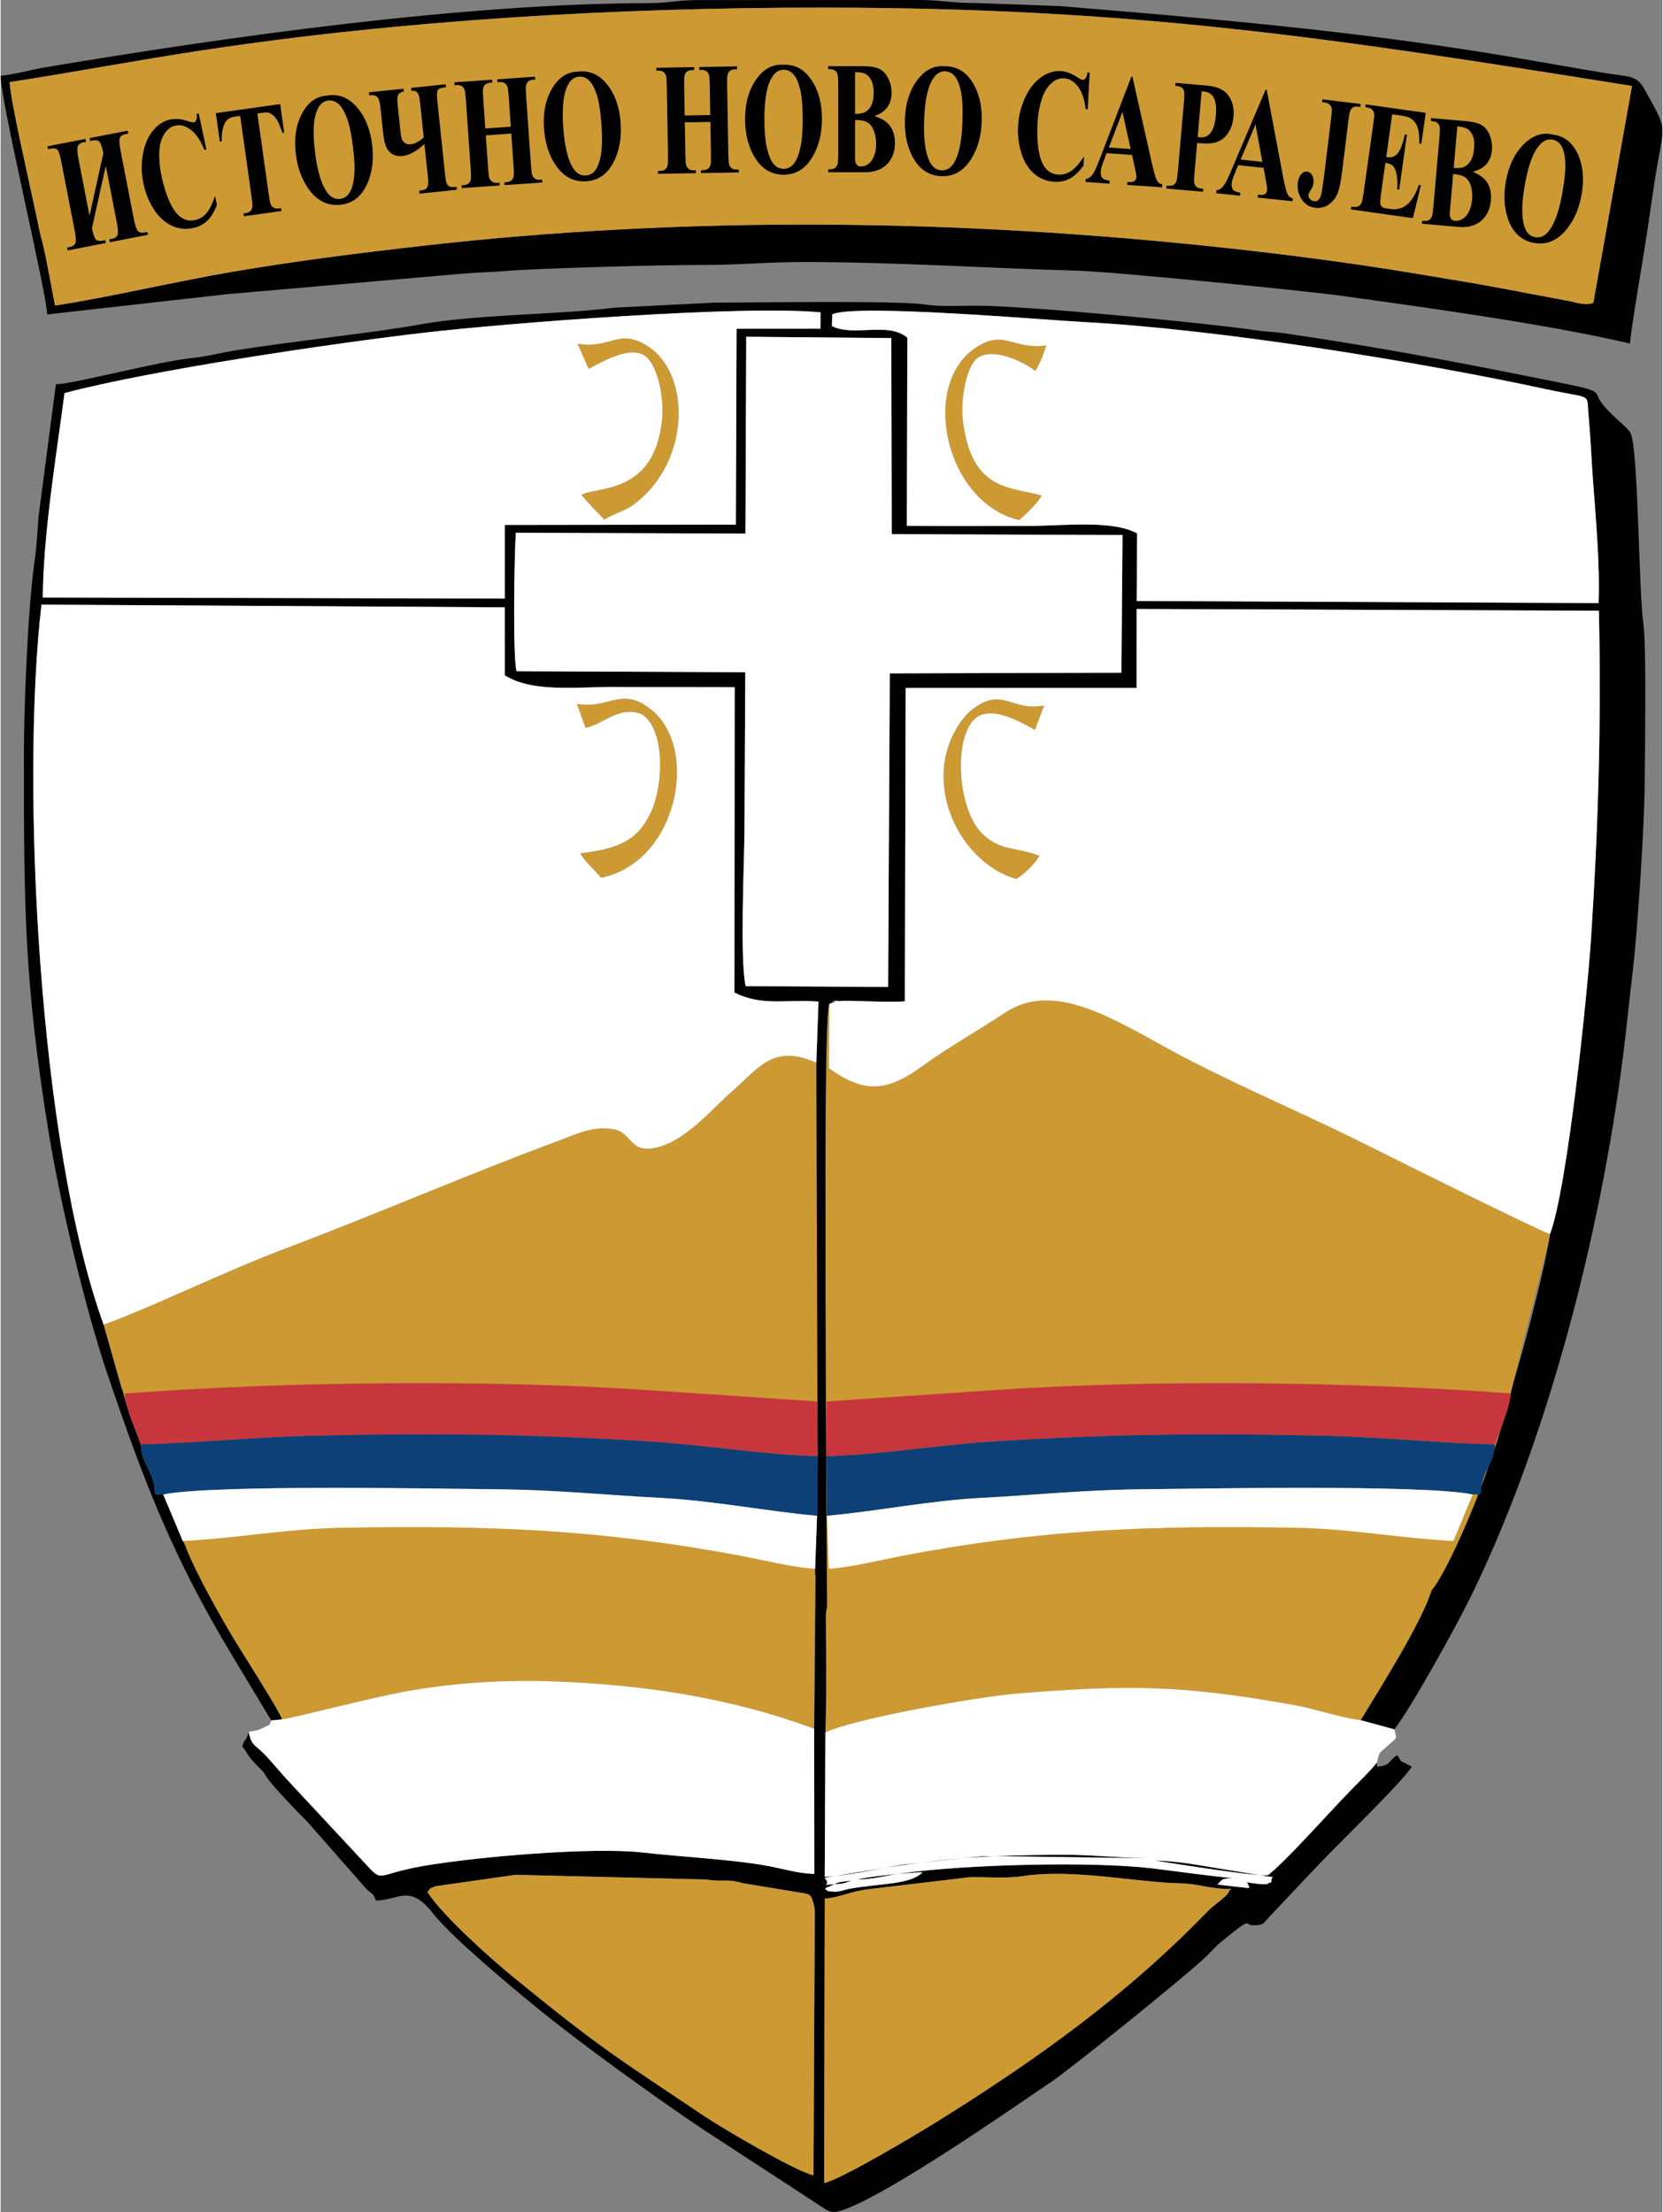 <?xml version="1.0" encoding="UTF-8"?>
<!DOCTYPE svg PUBLIC "-//W3C//DTD SVG 1.1//EN" "http://www.w3.org/Graphics/SVG/1.1/DTD/svg11.dtd">
<!-- Creator: CorelDRAW X5 -->
<svg xmlns="http://www.w3.org/2000/svg" xml:space="preserve" width="451px" height="600px" style="shape-rendering:geometricPrecision; text-rendering:geometricPrecision; image-rendering:optimizeQuality; fill-rule:evenodd; clip-rule:evenodd"
viewBox="0 0 450.287 599.503"
 xmlns:xlink="http://www.w3.org/1999/xlink">
 <rect x="0" y="0" width="450.287" height="599.503" fill="#808080" stroke="none"/>
 <defs>
  <style type="text/css">
   <![CDATA[
    .fil0 {fill:black}
    .fil4 {fill:#0C4076}
    .fil3 {fill:#C6363C}
    .fil1 {fill:#CC9933}
    .fil2 {fill:white}
    .fil5 {fill:black;fill-rule:nonzero}
   ]]>
  </style>
 </defs>
 <g id="Layer_x0020_1">
  <path class="fil0" d="M2.446 22.256c17.442,-2.681 34.341,-5.905 52.315,-8.634 54.35,-8.25 112.841,-11.595 168.374,-11.558 84.676,0.056 137.791,8.252 218.917,21.241l-10.463 58.757c-2.033,0.809 -4.061,0.072 -6.107,-0.371l-18.059 -3.411c-8.186,-1.559 -16.516,-2.887 -24.775,-4.256 -16.756,-2.777 -33.925,-5.01 -50.772,-6.837 -72.459,-7.86 -145.417,-8.773 -217.824,-0.534 -17.423,1.983 -33.916,4.068 -50.778,6.93 -16.115,2.735 -32.872,6.807 -48.533,9.235 -5.898,-30.997 -1.955,-8.757 -5.12,-24.662 -1.672,-7.998 -6.977,-30.875 -7.174,-35.901zm-2.446 -1.72c0,6.932 12.484,58.756 12.615,64.681l48.907 -5.499 63.097 -5.502c4.458,-0.363 8.884,-0.481 12.614,-0.789 8.907,-0.734 41.997,-1.644 53.575,-1.618 9.131,0.021 16.897,-0.79 26.807,-0.79 24.715,0 50.215,1.684 74.14,2.342 10.177,0.28 62.824,5.601 70.596,6.677 23.756,3.288 56.469,7.774 79.187,13.069 0.069,-3.117 3.817,-24.718 4.502,-29.415 0.786,-5.397 1.3,-8.981 2.138,-14.425 2.573,-16.723 3.953,-13.077 -2.904,-25.369 -2.005,-3.594 -4.185,-3.038 -11.515,-4.255 -8.625,-1.432 -17.966,-3.14 -26.913,-4.627 -40.211,-6.684 -79.317,-10.022 -119.887,-13.368l-22.825 -0.829c-6.195,0.018 -9.623,-0.81 -14.953,-0.817l-59.956 0.021c-5.775,-0.029 -8.218,0.814 -13.371,0.822 -50.176,0.069 -113.573,8.973 -163.925,17.429 -3.591,0.604 -8.291,1.961 -11.93,2.264z"/>
  <path class="fil0" d="M115.646 512.807c1.429,-1.624 0.133,-0.652 2.283,-1.596l21.572 -3.083 51.776 1.277c4.826,0.783 4.971,-0.376 10.085,1.038l16.76 2.759c1.468,0.41 1.607,0.731 2.123,2.66 0.309,1.153 0.28,1.189 0.368,2.377l-0.353 71.333c-4.855,-1.063 -24.901,-12.9 -29.507,-15.993 -23.576,-15.835 -28.057,-18.279 -52.034,-37.906 -5.844,-4.784 -18.636,-16.153 -23.073,-22.865zm107.494 78.874l0.177 -77.09c4.316,-0.346 7.134,-2.102 12.294,-2.613l26.894 -3.196c4.769,-0.132 9.984,0.411 14.461,-0.294 13.256,-2.091 31.076,1.71 42.381,1.933 5.718,0.112 7.867,1.602 14.168,1.541 -0.207,0.217 -0.521,0.188 -0.659,0.614 -0.472,1.45 -3.739,3.331 -5.858,5.518 -22.008,22.713 -45.871,39.85 -73.228,56.91 -5.268,3.286 -25.814,15.582 -30.632,16.677zm177.889 -191.505c-0.142,3.05 -2.984,9.849 -4.254,12.935 -0.623,1.515 -0.521,1.345 -1.096,2.298l-1.374 1.8 -5.593 11.249c-6.459,0.03 -14.084,-1.074 -20.451,-1.694 -34.182,-3.331 -70.132,-1.762 -104.137,1.004 -11.614,0.945 -27.708,4.57 -38.742,4.584l-0.256 -13.378 -0.129 -16.605c0.313,-2.631 0.273,-5.247 0.248,-7.955 -0.058,-6.241 0.613,-4.968 0.73,-6.034 0.34,-3.102 38.557,-3.023 43.882,-3.483 37.691,-3.255 98.437,-0.33 135.755,1.391 -0.104,4.215 -2.772,10.736 -4.582,13.889zm-179.614 -5.493l-0.185 16.142 -0.521 14.334c-4.984,-0.132 -14.864,-2.498 -19.889,-3.444 -38.726,-7.297 -68.217,-8.309 -107.756,-7.672 -15.304,0.246 -29.183,2.899 -43.711,3.611l-5.288 -12.592c-1.826,-0.248 -1.131,0.572 -2.274,-0.383 -0.102,-6.054 -3.589,-7.422 -3.853,-13.217 -1.241,-3.836 -4.055,-9.652 -4.329,-13.784 42.647,-3.195 98.471,-3.892 142.218,-0.886l45.485 3.055 0.103 14.837zm-0.388 -106.67l-0.154 90.664c-14.937,-0.96 -30.336,-1.885 -45.641,-3.158 -15.561,-1.294 -32.041,-0.423 -47.501,-1.257 -31.949,-1.722 -63.815,2.036 -94.91,2.201l-4.905 -17.436c-17.593,-48.396 -22.489,-146.838 -16.846,-195.153l125.536 0.733 0.014 18.422c7.581,4.783 19.784,3.096 29.745,3.156 10.778,0.064 21.572,-0.016 32.539,0.074l-0.063 82.749c7.482,3.771 13.784,1.776 22.782,2.445l-0.595 16.56zm198.798 46.481c-0.914,8.04 -10.499,45.343 -13.767,50.671 -49.332,-1.97 -89.082,-3.731 -138.787,-1.332 -14.096,0.679 -29.413,2.727 -43.357,2.797 -0.065,-13.66 -1.203,-110.339 0.653,-114.552 0.184,-0.106 0.443,-0.198 0.588,-0.242 4.996,-1.489 -3.067,0.164 1.944,-0.507 2.518,-0.337 13.098,0.476 17.924,0.049l0.223 -84.919 62.574 0.002 0.005 -21.417 125.26 0.482c0.697,30.148 -0.185,59.076 -2.108,88.532 -1.02,15.599 -6.456,68.178 -11.15,80.437zm-217.789 -243.223l39.315 0.358 0.114 53.138 62.538 0.248 -0.3 37.306 -62.763 0.181 -0.451 84.997 -38.614 -0.232c-1.606,-7.39 -0.368,-33.184 -0.313,-42.432 0.085,-14.209 0.139,-28.416 0.22,-42.642l-61.98 -0.272c-1.061,-3.797 -0.605,-32.034 -0.192,-37.528l62.213 0.227 0.213 -53.348zm43.666 0.257c-5.281,-4.445 -14.475,-0.145 -20.45,-3.156l0.09 -3.155c5.891,-2.974 57.756,1.532 67.944,2.058 36.049,1.863 90.38,10.611 125.544,18.217 12.686,2.745 10.871,0.849 11.438,6.867 0.521,5.538 0.785,11.902 1.162,17.051 0.744,10.175 1.997,23.929 1.562,34.043l-125.152 -0.578 0.12 -18.297c-6.74,-3.761 -20.227,-2.013 -29.635,-2.037 -10.921,-0.027 -21.847,0.071 -32.764,-0.037l0.14 -50.975zm-228.388 15.013c23.248,-6.212 72.775,-13.489 97.165,-16.337 22.883,-2.672 86.643,-7.581 107.689,-5.541l-0.03 4.424 -22.715 0.014 -0.196 53.089 -62.607 0.085 -0.004 19.961 -125.195 -0.296c0.16,-17.529 3.642,-38.191 5.892,-55.398zm56.013 359.746l2.948 -0.285c-0.716,-2.336 -11.109,-18.51 -13.46,-22.471 -3.825,-6.446 -9.508,-16.503 -12.499,-23.862 0.174,-0.126 0.428,-0.254 0.565,-0.317 2.939,-1.356 10.599,-1.94 20.148,-2.717 18.948,-1.542 51.118,-3.342 68.194,-1.41 19.437,2.201 64.605,5.889 81.638,11.613l-0.414 41.707 0.045 39.359c-4.642,-0.2 -8.378,-1.382 -12.091,-2.088 -9.835,-1.872 -24.299,-2.57 -34.112,-3.709 -13.87,-1.61 -45.25,1.133 -59.568,3.586 -14.603,2.503 -10.259,5.376 -17.667,-2.491l-18.244 -19.597c-2.282,-2.428 -3.619,-4.051 -5.98,-6.717 -4.051,-4.574 -4.714,-3.222 -5.623,-7.526 -0.249,1.285 -0.288,1.003 -0.697,1.888 -0.77,1.668 0.048,-1.029 -1.068,2.056 1.871,2.154 0.654,1.809 4.572,5.734 1.078,1.08 1.112,0.982 1.907,2.341 1.377,2.351 8.999,10.179 11.069,12.232l16.27 18.514c1.452,1.337 1.727,0.98 2.452,2.985 6.3,-0.14 9.14,-4.597 15.447,3.478 5.022,6.431 21.29,19.952 28.1,25.526 11.84,9.691 31.797,24.069 44.593,32.691l32.462 21.185c1.827,1.207 2.673,2.09 5.763,1.05 12.372,-4.158 45.554,-27.302 56.717,-34.865 5.435,-3.681 37.304,-29.349 42.236,-34.26 1.492,-1.485 2.399,-2.588 4.007,-3.879 9.414,-7.56 4.801,-3.662 9.564,-4.273 1.949,-0.251 1.461,-0.505 4.159,-3.292l11.119 -11.756c5.504,-6.018 23.112,-22.789 26.526,-27.89 -4.582,-2.425 -2.471,-1.112 -3.37,-2.203l-0.573 -0.952c-2.8,1.876 -1.72,2.84 -5.519,3.155l0 -1.099c-2.226,2.677 -4.491,4.819 -7.037,7.435 -6.264,6.44 -14.197,15.491 -20.446,21.321l-1.941 1.666c-1.118,0.924 -30.794,-3.903 -30.801,-3.906 6.109,0.157 12.078,1.278 17.256,2.152l12.005 1.947c4.61,0.98 2.141,-0.763 2.35,1.823 -0.23,0.101 -0.584,-0.062 -0.723,0.21 -0.415,0.81 -5.257,-0.189 -6.145,-0.233 0.02,-0.071 0.191,-0.17 0.201,-0.09l0.592 1.134c0.011,0.082 0.053,0.377 -0.005,0.551l-8.517 -0.967c1.434,-1.471 0.882,-1.789 5.643,-1.72 -0.799,0.324 -20.416,-2.332 -23.383,-2.681 -16.518,-1.941 -50.391,-1.049 -67.549,1.314 -4.617,0.635 -7.405,1.552 -12.123,1.743 1.706,-0.768 14.542,-1.986 17.491,-1.99 -3.218,3.447 -11.668,2.956 -20.006,4.522 -1.227,0.23 -2.73,0.943 -4.478,0.698 -1.897,-0.268 -0.585,0.179 -1.953,-0.699 0.206,-0.168 0.536,-0.621 0.674,-0.424l2.644 -1.227c0.746,-0.227 2.165,-0.46 3.807,-0.553 -0.371,0.187 -2.268,0.787 -2.999,0.818 -7.425,0.313 -1.71,1.062 -4.246,-1.622 26.858,-4.604 37.129,-6.155 64.532,-6.252 8.035,-0.029 14.03,0.793 22.409,0.869 -0.621,0.175 -38.522,-0.594 -44.516,-0.454l-21.177 2.231c-6.264,1.027 -15.315,3.142 -21.194,3.325l0.177 -39.072c0.294,-5.949 0.182,-12.37 0.215,-18.375l-0.064 -13.445c0.07,-1.127 0.129,-1.219 0.305,-2.22 0.033,-0.187 0.164,-0.316 0.192,-0.687 0.027,-0.368 0.118,-0.459 0.212,-0.675 10.06,-3.246 66.531,-7.412 80.001,-7.859 37.34,-1.237 50.908,1.995 83.685,3.543 -1.798,8.207 -15.179,29.155 -19.509,36.336l9.151 2.498c4.607,-5.973 16.914,-28.216 20.784,-36.138 22.568,-46.196 37.246,-107.218 42.418,-157.131 0.38,-3.666 1.005,-8.82 1.452,-12.746 1.228,-10.789 3.096,-38.334 3.171,-50.445 0.056,-9.095 0.486,-37.564 -0.35,-43.09 -1.253,-8.283 -1.384,-47.817 -3.467,-51.746 -1.092,-2.059 -5.902,-5.044 -8.365,-8.985 -1.183,-1.893 0.355,-2.45 -7.738,-4.092 -27.1,-5.497 -50.495,-10.048 -78.181,-14.073 -2.257,-0.328 -4.215,-0.304 -6.47,-0.637 -15.743,-2.324 -64.154,-6.828 -76.789,-6.781 -4.566,0.017 -9.481,0.333 -13.862,-0.33 -7.279,-1.103 -46.498,-0.498 -57.129,-0.483l-27.014 1.371c-14.454,1.905 -37.262,1.728 -52.947,4.613 -11.338,2.085 -35.704,4.669 -49.78,6.991 -4.663,0.77 -7.139,1.572 -12.096,2.098 -8.959,0.951 -31.308,6.928 -36.328,7.04l-4.663 35.564c-0.378,4.56 -0.541,8.393 -1.193,13.004 -1.741,12.298 -2.816,38.745 -2.816,51.609 0,39.994 -0.029,61.556 6.756,102.883 3.092,18.836 9.807,47.398 16.109,65.92 10.014,29.434 17.739,49.339 33.755,75.874l10.399 17.284z"/>
  <path class="fil1" d="M27.916 359.027l6.437 22.457c31.095,-0.165 62.169,-6.598 94.118,-4.876 15.46,0.834 30.212,0.21 45.773,1.504 14.565,4.728 32.167,6.021 47.105,6.981l-0.322 -97.08c-11.817,-5.233 -15.731,1.647 -22.597,7.55 -5.062,4.351 -11.998,12.861 -19.717,15.182 -8.292,2.492 -7.373,-3.605 -12.388,-4.643 -5.536,-1.147 -10.533,1.354 -14.502,2.828 -26.569,9.868 -49.382,19.909 -74.672,29.448 -16.37,6.175 -35.544,15.634 -49.235,20.65z"/>
  <path class="fil1" d="M76.275 466.002c3.629,-0.531 23.48,-5.753 33.639,-7.594 12.155,-2.203 25.408,-3.168 39.106,-2.722 26.088,0.85 49.882,4.793 71.428,12.859l0.262 -43.387c-17.032,-5.724 -61.061,-14.027 -80.992,-12.402 -17.076,-1.933 -49.061,-0.503 -68.009,1.039 -9.549,0.777 -19.859,1.442 -22.799,2.799 -0.137,0.063 1.581,2.949 1.407,3.075 2.991,7.359 8.674,17.416 12.499,23.862 2.351,3.961 12.744,20.135 13.46,22.471z"/>
  <path class="fil1" d="M223.14 591.68c4.818,-1.095 25.364,-13.391 30.632,-16.677 27.357,-17.06 51.219,-34.197 73.228,-56.91 2.119,-2.187 5.385,-4.068 5.858,-5.518 0.138,-0.426 0.452,-0.396 0.659,-0.614 -6.301,0.061 -8.45,-1.429 -14.168,-1.541 -11.306,-0.223 -29.125,-4.023 -42.381,-1.933 -4.478,0.705 -9.693,0.161 -14.461,0.294l-26.894 3.196c-5.161,0.511 -7.978,2.267 -12.294,2.613l-0.177 77.09z"/>
  <path class="fil1" d="M223.487 469.595c6.683,-3.61 41.419,-9.741 51.68,-10.574 30.641,-2.486 45.2,-2.348 75.681,3.173 5.818,1.054 12.108,3.354 17.674,4.02 4.15,-6.882 16.611,-26.406 19.224,-35.245l0.002 0c2.859,-2.567 15.549,-28.134 22.226,-56.499 4.599,-19.541 9.466,-36.589 9.851,-39.975 -3.714,-1.327 -41.747,-20.21 -48.492,-23.615 -15.097,-7.622 -32.989,-15.272 -48.553,-23.228 -18.525,-9.47 -36.106,-22.877 -50.758,-13.089 -7.064,4.718 -14.903,9.043 -22.033,14.231 -9.536,6.939 -15.619,7.86 -25.525,0.722l0.102 -17.438c-1.856,4.213 -0.689,149.817 -0.624,163.477 -0.176,1.001 -0.235,1.093 -0.305,2.22l0.064 13.445c-0.033,6.005 0.079,12.426 -0.215,18.375z"/>
  <path class="fil1" d="M115.646 512.807c4.437,6.712 17.228,18.081 23.073,22.865 23.977,19.628 28.458,22.071 52.034,37.906 4.606,3.093 24.652,14.93 29.507,15.993l0.353 -71.333c-0.088,-1.188 -0.059,-1.224 -0.368,-2.377 -0.516,-1.928 -0.655,-2.249 -2.123,-2.66l-16.76 -2.759c-5.114,-1.414 -5.26,-0.256 -10.085,-1.038l-51.776 -1.277 -21.572 3.083c-2.149,0.944 -0.854,-0.028 -2.283,1.596z"/>
  <path class="fil1" d="M275.962 140.962c1.469,-1.119 5.195,-4.752 6.129,-6.644 -8.304,-2.485 -19.156,-0.95 -21.377,-20.688 -0.589,-5.227 0.951,-14.606 4.136,-16.693 4.424,-2.898 12.861,1.42 15.497,3.623 1.188,-1.822 2.356,-4.743 2.975,-6.949 -9.012,1.284 -11.244,-4.503 -18.984,0.532 -15.408,10.024 -8.381,42.107 11.624,46.819z"/>
  <path class="fil1" d="M173.822 193.624c5.948,3.949 5.938,17.852 2.759,25.584 -3.539,8.611 -9.137,10.819 -19.541,12.055 1.102,2.109 4.012,4.576 5.636,6.649 20.779,-4.138 26.905,-35.203 13.478,-45.711 -8.049,-6.299 -11.237,0.068 -19.996,-1.426l2.309 6.492c5.076,-1.027 9.188,-6.135 15.354,-3.642z"/>
  <path class="fil1" d="M174.684 96.514c3.339,2.442 5.116,11.335 4.548,17.089 -2.028,20.521 -17.445,18.133 -21.867,20.52 1.938,2.373 4.11,4.533 6.232,6.739 1.927,-1.396 5.558,-2.334 7.853,-4.032 15.606,-11.544 15.569,-35.196 4.248,-42.779 -8.162,-5.465 -10.159,0.634 -19.366,-0.875l2.996 6.819c3.257,-1.67 11.163,-6.55 15.355,-3.481z"/>
  <path class="fil1" d="M281.48 231.934c-5.905,-2.35 -10.494,-1.169 -15.391,-5.896 -7.262,-7.012 -7.992,-28.063 -1.105,-31.918 4.432,-2.481 11.523,1.65 15.269,3.704l2.517 -6.619c-8.848,1.701 -11.121,-5.105 -19.165,0.815 -3.993,2.939 -7.533,9.509 -8.027,16.267 -1.056,14.439 9.061,27.092 19.594,29.911 2.005,-1.016 5.318,-4.29 6.307,-6.264z"/>
  <path class="fil2" d="M156.159 190.774c8.759,1.494 11.947,-4.872 19.996,1.426 13.427,10.508 7.301,41.573 -13.478,45.711 -1.624,-2.073 -4.535,-4.539 -5.636,-6.649 10.404,-1.236 16.002,-3.443 19.541,-12.055 3.178,-7.732 3.189,-21.635 -2.759,-25.584 -6.166,-2.493 -10.278,2.615 -15.354,3.642l-2.309 -6.492zm-128.242 168.253c13.691,-5.016 32.865,-14.475 49.235,-20.65 25.29,-9.539 48.103,-19.58 74.672,-29.448 3.968,-1.474 8.966,-3.975 14.502,-2.828 5.014,1.038 4.095,7.135 12.388,4.643 7.72,-2.32 14.655,-10.831 19.717,-15.182 6.866,-5.902 10.78,-12.783 22.597,-7.55l0.595 -16.56c-8.998,-0.669 -15.3,1.326 -22.782,-2.445l0.063 -82.749c-10.967,-0.09 -21.76,-0.009 -32.539,-0.074 -9.961,-0.06 -22.164,1.627 -29.745,-3.156l-0.014 -18.422 -125.536 -0.733c-5.643,48.315 -0.747,146.757 16.846,195.153z"/>
  <path class="fil2" d="M281.48 231.934c-0.989,1.974 -4.302,5.248 -6.307,6.264 -10.533,-2.819 -20.65,-15.472 -19.594,-29.911 0.494,-6.759 4.035,-13.329 8.027,-16.267 8.044,-5.92 10.317,0.885 19.165,-0.815l-2.517 6.619c-3.746,-2.053 -10.837,-6.185 -15.269,-3.704 -6.887,3.856 -6.158,24.906 1.105,31.918 4.897,4.727 9.485,3.546 15.391,5.896zm-56.914 40.144l-0.102 17.438c9.906,7.138 15.989,6.217 25.525,-0.722 7.13,-5.188 14.969,-9.513 22.033,-14.231 14.652,-9.788 32.233,3.62 50.758,13.089 15.564,7.956 33.457,15.606 48.553,23.228 6.745,3.405 44.778,22.287 48.492,23.615 4.693,-12.259 10.13,-64.838 11.15,-80.437 1.924,-29.456 2.805,-58.384 2.108,-88.532l-125.26 -0.482 -0.005 21.417 -62.574 -0.002 -0.223 84.919c-4.827,0.427 -15.406,-0.385 -17.924,-0.049 -5.011,0.672 3.051,-0.981 -1.944,0.507 -0.145,0.044 -0.404,0.135 -0.588,0.242z"/>
  <path class="fil2" d="M201.824 144.62l-62.213 -0.227c-0.412,5.494 -0.869,33.731 0.192,37.528l61.98 0.272c-0.081,14.225 -0.135,28.433 -0.22,42.642 -0.055,9.248 -1.293,35.042 0.313,42.432l38.614 0.232 0.451 -84.997 62.763 -0.181 0.3 -37.306 -62.538 -0.248 -0.114 -53.138 -39.315 -0.358 -0.213 53.348z"/>
  <path class="fil2" d="M275.962 140.962c-20.005,-4.712 -27.032,-36.795 -11.624,-46.819 7.74,-5.035 9.971,0.752 18.984,-0.532 -0.619,2.206 -1.786,5.127 -2.975,6.949 -2.636,-2.203 -11.073,-6.522 -15.497,-3.623 -3.186,2.087 -4.725,11.466 -4.136,16.693 2.221,19.739 13.073,18.203 21.377,20.688 -0.934,1.892 -4.66,5.524 -6.129,6.644zm-50.62 -55.745l-0.09 3.155c5.975,3.011 15.168,-1.289 20.45,3.156l-0.14 50.975c10.917,0.108 21.843,0.01 32.764,0.037 9.408,0.024 22.895,-1.724 29.635,2.037l-0.12 18.297 125.152 0.578c0.436,-10.114 -0.818,-23.869 -1.562,-34.043 -0.377,-5.149 -0.641,-11.514 -1.162,-17.051 -0.567,-6.018 1.248,-4.122 -11.438,-6.867 -35.165,-7.607 -89.495,-16.354 -125.544,-18.217 -10.188,-0.526 -62.053,-5.032 -67.944,-2.058z"/>
  <path class="fil2" d="M156.332 93.176c9.207,1.509 11.204,-4.59 19.366,0.875 11.32,7.582 11.358,31.235 -4.248,42.779 -2.295,1.698 -5.926,2.636 -7.853,4.032 -2.121,-2.206 -4.294,-4.366 -6.232,-6.739 4.422,-2.386 19.838,0.002 21.867,-20.52 0.568,-5.754 -1.209,-14.647 -4.548,-17.089 -4.192,-3.068 -12.098,1.812 -15.355,3.481l-2.996 -6.819zm-139.018 13.364c-2.25,17.207 -5.732,37.869 -5.892,55.398l125.195 0.296 0.004 -19.961 62.607 -0.085 0.196 -53.089 22.715 -0.014 0.03 -4.424c-21.047,-2.039 -84.806,2.87 -107.689,5.541 -24.391,2.848 -73.917,10.125 -97.165,16.337z"/>
  <path class="fil2" d="M223.487 469.595l-0.177 39.072c5.879,-0.183 14.93,-2.298 21.194,-3.325l21.177 -2.231c5.994,-0.14 43.895,0.63 44.516,0.454 -8.379,-0.076 -14.374,-0.897 -22.409,-0.869 -27.402,0.097 -37.674,1.648 -64.532,6.252 2.536,2.684 -3.179,1.936 4.246,1.622 0.731,-0.031 2.628,-0.632 2.999,-0.818 -1.642,0.093 -3.061,0.327 -3.807,0.553l-2.644 1.227c-0.138,-0.197 -0.468,0.257 -0.674,0.424 1.368,0.878 0.055,0.431 1.953,0.699 1.748,0.245 3.251,-0.467 4.478,-0.698 8.338,-1.565 16.787,-1.075 20.006,-4.522 -2.95,0.004 -15.785,1.222 -17.491,1.99 4.718,-0.19 7.506,-1.107 12.123,-1.743 17.158,-2.363 51.031,-3.256 67.549,-1.314 2.967,0.349 22.584,3.005 23.383,2.681 -4.76,-0.069 -4.209,0.249 -5.643,1.72l8.517 0.967c0.058,-0.174 0.016,-0.469 0.005,-0.551l-0.592 -1.134c-0.009,-0.079 -0.181,0.02 -0.201,0.09 0.888,0.044 5.73,1.043 6.145,0.233 0.139,-0.271 0.493,-0.109 0.723,-0.21 -0.209,-2.586 2.26,-0.842 -2.35,-1.823l-12.005 -1.947c-5.178,-0.874 -11.147,-1.995 -17.256,-2.152 0.007,0.003 29.683,4.829 30.801,3.906l1.941 -1.666c6.248,-5.83 14.182,-14.881 20.446,-21.321 2.546,-2.616 4.811,-4.758 7.037,-7.435 0.657,-3.194 0.687,-2.494 3.003,-4.649 2.569,-2.392 2.404,-1.449 1.728,-4.368l-9.151 -2.498c-5.566,-0.666 -11.856,-2.966 -17.674,-4.02 -30.482,-5.521 -45.04,-5.659 -75.681,-3.173 -10.262,0.833 -44.997,6.964 -51.68,10.574z"/>
  <path class="fil2" d="M76.275 466.002l-2.948 0.285c-0.783,1.832 -0.102,0.91 -1.943,1.874 -1.758,0.921 -2.239,0.87 -4.176,1.202 0.91,4.303 1.573,2.952 5.623,7.526 2.361,2.665 3.698,4.288 5.98,6.717l18.244 19.597c7.408,7.867 3.064,4.994 17.667,2.491 14.318,-2.453 45.698,-5.196 59.568,-3.586 9.813,1.139 24.277,1.837 34.112,3.709 3.713,0.706 7.449,1.888 12.091,2.088l-0.045 -39.359c-21.547,-8.066 -45.34,-12.009 -71.428,-12.859 -13.698,-0.446 -26.951,0.52 -39.106,2.722 -10.159,1.841 -30.01,7.063 -33.639,7.594z"/>
  <g id="_235430632">
   <path id="_237577992" class="fil3" d="M404.944 391.46c-14.818,-0.271 -29.763,-1.922 -45.077,-2.293 -32.42,-0.786 -59.288,-0.552 -91.924,1.581 -14.864,0.971 -29.535,3.554 -44.218,3.934l0.102 -14.837 44.925 -3.055c43.209,-3.006 98.345,-2.309 140.468,0.886 -0.271,4.132 -3.05,9.948 -4.276,13.784z"/>
   <path id="_235430656" class="fil4" d="M404.944 391.46c-0.26,5.795 -3.704,7.163 -3.805,13.217 -1.13,0.955 -0.443,0.135 -2.246,0.383 -12.835,-2.799 -76.279,-1.535 -89.613,-1.421 -15.386,0.132 -28.847,1.568 -43.66,2.342 -13.914,0.727 -28.439,3.657 -41.711,4.842l-0.183 -16.142c14.683,-0.38 29.354,-2.963 44.218,-3.934 32.636,-2.133 59.503,-2.368 91.924,-1.581 15.313,0.371 30.259,2.022 45.077,2.293z"/>
   <path id="_235431112" class="fil2" d="M398.892 405.061l-5.222 12.592c-14.35,-0.712 -28.058,-3.365 -43.173,-3.611 -39.052,-0.637 -68.18,0.375 -106.431,7.672 -4.962,0.946 -14.721,3.312 -19.643,3.444l-0.514 -14.334c13.272,-1.185 27.797,-4.115 41.711,-4.842 14.813,-0.774 28.274,-2.211 43.66,-2.342 13.334,-0.114 76.777,-1.378 89.613,1.421z"/>
  </g>
  <path class="fil3" d="M37.939 391.46c15.002,-0.271 30.134,-1.922 45.638,-2.293 32.824,-0.786 60.027,-0.552 93.069,1.581 15.049,0.971 29.902,3.554 44.769,3.934l-0.103 -14.837 -45.485 -3.055c-43.747,-3.006 -99.57,-2.309 -142.218,0.886 0.274,4.132 3.089,9.948 4.329,13.784z"/>
  <path class="fil4" d="M37.939 391.46c0.264,5.795 3.751,7.163 3.853,13.217 1.144,0.955 0.449,0.135 2.274,0.383 12.995,-2.799 77.23,-1.535 90.73,-1.421 15.577,0.132 29.206,1.568 44.204,2.342 14.086,0.727 28.792,3.657 42.23,4.842l0.185 -16.142c-14.866,-0.38 -29.72,-2.963 -44.769,-3.934 -33.042,-2.133 -60.245,-2.368 -93.069,-1.581 -15.504,0.371 -30.636,2.022 -45.638,2.293z"/>
  <path class="fil2" d="M44.066 405.061l5.288 12.592c14.528,-0.712 28.407,-3.365 43.711,-3.611 39.539,-0.637 69.03,0.375 107.756,7.672 5.024,0.946 14.905,3.312 19.889,3.444l0.521 -14.334c-13.438,-1.185 -28.144,-4.115 -42.23,-4.842 -14.998,-0.774 -28.627,-2.211 -44.204,-2.342 -13.5,-0.114 -77.735,-1.378 -90.73,1.421z"/>
  <path class="fil1" d="M62.634 60.846c40.096,-28.396 0,0 0,0zm-60.188 -38.589c0.197,5.025 5.502,27.903 7.174,35.901 0.817,4.107 1.839,7.963 2.702,11.948l2.418 12.713c15.661,-2.427 32.417,-6.499 48.533,-9.235 16.862,-2.862 33.355,-4.947 50.778,-6.93 72.407,-8.239 145.365,-7.327 217.824,0.534 16.847,1.827 34.015,4.06 50.772,6.837 8.26,1.369 16.589,2.697 24.775,4.256l18.059 3.411c2.046,0.443 4.074,1.18 6.107,0.371l10.463 -58.757c-81.126,-12.988 -134.241,-21.185 -218.917,-21.241 -55.532,-0.036 -114.023,3.308 -168.374,11.558 -17.974,2.729 -34.873,5.953 -52.315,8.634z"/>
  <path class="fil5" d="M17.708 67.96m10.129 -26.409c-0.306,-1.524 -0.632,-2.53 -0.973,-3.016 -0.347,-0.493 -1.005,-0.638 -1.968,-0.451l-0.641 0.124 -0.15 -0.774 10.322 -2.006 0.15 0.773 -0.669 0.131c-0.887,0.172 -1.43,0.536 -1.619,1.089 -0.193,0.561 -0.126,1.683 0.202,3.372l3.607 18.558c0.339,1.74 0.703,2.818 1.091,3.259 0.391,0.432 1.025,0.566 1.902,0.396l0.669 -0.13 0.149 0.768 -10.321 2.006 -0.149 -0.767 0.639 -0.125c0.901,-0.174 1.437,-0.551 1.617,-1.124 0.174,-0.58 0.103,-1.701 -0.225,-3.384l-2.976 -15.311 -3.751 16.921c0.262,1.35 0.561,2.293 0.904,2.839 0.341,0.545 1.015,0.723 2.019,0.528l0.669 -0.13 0.148 0.767 -10.32 2.007 -0.15 -0.768 0.64 -0.124c0.896,-0.174 1.437,-0.552 1.622,-1.126 0.178,-0.58 0.112,-1.702 -0.215,-3.384l-3.607 -18.558c-0.328,-1.689 -0.658,-2.761 -0.983,-3.22 -0.319,-0.454 -0.988,-0.583 -2,-0.386l-0.641 0.125 -0.15 -0.774 10.322 -2.006 0.15 0.773 -0.67 0.13c-0.871,0.17 -1.4,0.553 -1.585,1.156 -0.188,0.612 -0.126,1.705 0.185,3.303l3.005 15.461 3.751 -16.922zm12.613 22.068m13.226 -32.863l2.07 9.737 -0.55 0.118c-0.955,-2.453 -2.142,-4.233 -3.565,-5.351 -1.417,-1.112 -2.845,-1.519 -4.279,-1.214 -1.199,0.255 -2.188,0.99 -2.972,2.214 -0.785,1.225 -1.238,2.698 -1.349,4.429 -0.15,2.214 0.043,4.599 0.587,7.154 0.534,2.511 1.238,4.758 2.112,6.733 0.874,1.974 1.883,3.394 3.034,4.251 1.147,0.866 2.456,1.134 3.929,0.822 1.206,-0.257 2.231,-0.874 3.07,-1.866 0.841,-0.985 1.615,-2.54 2.328,-4.674l0.515 2.427c-0.728,1.87 -1.593,3.305 -2.601,4.287 -1.01,0.992 -2.289,1.648 -3.849,1.98 -2.042,0.434 -3.99,0.219 -5.834,-0.646 -1.844,-0.865 -3.439,-2.332 -4.781,-4.399 -1.34,-2.075 -2.284,-4.381 -2.824,-6.922 -0.57,-2.681 -0.632,-5.323 -0.183,-7.934 0.445,-2.609 1.337,-4.751 2.683,-6.421 1.343,-1.676 2.933,-2.702 4.763,-3.091 1.347,-0.286 2.861,-0.165 4.546,0.373 0.975,0.311 1.578,0.448 1.815,0.397 0.299,-0.063 0.525,-0.282 0.678,-0.654 0.153,-0.373 0.188,-0.921 0.106,-1.635l0.55 -0.118zm7.571 28.523m14.502 -31.065l1.083 7.709 -0.513 0.072c-0.56,-1.74 -1.076,-2.968 -1.556,-3.69 -0.481,-0.73 -1.081,-1.273 -1.796,-1.64 -0.398,-0.207 -1.05,-0.24 -1.954,-0.113l-1.447 0.203 3.085 21.951c0.204,1.455 0.385,2.357 0.545,2.707 0.163,0.35 0.423,0.635 0.779,0.863 0.362,0.233 0.816,0.308 1.369,0.23l0.646 -0.09 0.109 0.774 -10.168 1.428 -0.108 -0.773 0.645 -0.091c0.562,-0.078 0.995,-0.292 1.297,-0.634 0.222,-0.229 0.37,-0.592 0.445,-1.092 0.061,-0.345 -0.009,-1.234 -0.211,-2.667l-3.085 -21.951 -1.409 0.199c-1.304,0.183 -2.202,0.718 -2.678,1.618 -0.672,1.249 -0.966,2.941 -0.892,5.072l-0.543 0.076 -1.083 -7.709 17.442 -2.452zm4.863 28.026m7.801 -30.317c3.08,-0.554 5.761,0.466 8.047,3.042 2.283,2.584 3.686,5.991 4.205,10.228 0.445,3.619 0.115,6.888 -0.993,9.816 -1.468,3.884 -3.949,6.039 -7.442,6.469 -3.498,0.429 -6.421,-0.976 -8.764,-4.223 -1.846,-2.565 -3.007,-5.733 -3.469,-9.501 -0.52,-4.237 0.032,-7.891 1.649,-10.954 1.622,-3.072 3.874,-4.697 6.767,-4.876zm0.34 1.321c-1.783,0.218 -2.971,1.72 -3.576,4.498 -0.486,2.275 -0.477,5.468 0.026,9.56 0.597,4.87 1.622,8.395 3.074,10.579 1.014,1.53 2.255,2.202 3.72,2.022 0.984,-0.121 1.764,-0.574 2.34,-1.353 0.728,-1 1.208,-2.517 1.436,-4.55 0.229,-2.025 0.148,-4.624 -0.241,-7.79 -0.463,-3.778 -1.05,-6.571 -1.759,-8.378 -0.71,-1.815 -1.48,-3.063 -2.32,-3.746 -0.833,-0.677 -1.734,-0.96 -2.7,-0.841zm13.863 26.392m8.602 -29.806l9.391 -0.987 0.082 0.784c-1.257,0.132 -2.003,0.4 -2.239,0.797 -0.241,0.403 -0.284,1.317 -0.134,2.734l2.12 20.175c0.112,1.065 0.234,1.801 0.366,2.209 0.137,0.4 0.368,0.711 0.698,0.924 0.327,0.22 0.785,0.296 1.384,0.232 0.103,-0.01 0.32,-0.026 0.646,-0.046l0.082 0.777 -10.139 1.065 -0.081 -0.777c0.881,-0.121 1.469,-0.285 1.775,-0.485 0.301,-0.206 0.505,-0.532 0.617,-0.981 0.106,-0.454 0.111,-1.118 0.02,-1.987l-0.97 -9.232c-2.096,1.966 -4.068,3.047 -5.909,3.24 -1.016,0.107 -1.911,-0.039 -2.674,-0.453 -0.768,-0.407 -1.347,-1.051 -1.745,-1.926 -0.395,-0.876 -0.687,-2.184 -0.869,-3.924l-0.702 -6.685c-0.168,-1.597 -0.467,-2.606 -0.898,-3.019 -0.429,-0.406 -1.155,-0.556 -2.172,-0.449l-0.083 -0.785 9.377 -0.985 0.083 0.784c-0.633,0.067 -1.105,0.313 -1.417,0.731 -0.317,0.426 -0.41,1.251 -0.282,2.474l0.806 7.67c0.091,0.87 0.21,1.521 0.349,1.95 0.144,0.421 0.421,0.785 0.829,1.091 0.41,0.307 0.914,0.428 1.508,0.366 1.208,-0.127 2.412,-0.749 3.61,-1.87l-0.924 -8.792c-0.132,-1.267 -0.262,-2.119 -0.387,-2.557 -0.132,-0.444 -0.355,-0.777 -0.668,-1.021 -0.318,-0.236 -0.773,-0.319 -1.368,-0.257l-0.082 -0.785zm13.133 27.202m7.118 -14.35l0.62 8.877c0.103,1.466 0.22,2.379 0.354,2.739 0.139,0.36 0.378,0.662 0.717,0.915 0.344,0.257 0.787,0.365 1.334,0.327l0.65 -0.046 0.054 0.78 -10.227 0.715 -0.055 -0.779 0.65 -0.046c0.566,-0.04 1.014,-0.223 1.338,-0.543 0.237,-0.213 0.406,-0.564 0.505,-1.058 0.085,-0.34 0.077,-1.231 -0.023,-2.675l-1.319 -18.858c-0.103,-1.466 -0.22,-2.379 -0.354,-2.739 -0.13,-0.361 -0.368,-0.663 -0.707,-0.915 -0.34,-0.251 -0.787,-0.358 -1.334,-0.32l-0.65 0.045 -0.055 -0.785 10.228 -0.716 0.055 0.786 -0.65 0.046c-0.566,0.039 -1.014,0.215 -1.338,0.535 -0.237,0.22 -0.41,0.565 -0.52,1.06 -0.085,0.346 -0.072,1.237 0.029,2.674l0.567 8.119 6.909 -0.483 -0.568 -8.118c-0.102,-1.466 -0.22,-2.379 -0.35,-2.739 -0.134,-0.361 -0.373,-0.663 -0.717,-0.915 -0.349,-0.251 -0.792,-0.358 -1.342,-0.32l-0.636 0.045 -0.055 -0.786 10.219 -0.715 0.055 0.786 -0.635 0.045c-0.577,0.04 -1.024,0.216 -1.344,0.536 -0.231,0.22 -0.405,0.564 -0.519,1.059 -0.08,0.346 -0.072,1.238 0.029,2.675l1.318 18.858c0.103,1.466 0.221,2.378 0.35,2.739 0.134,0.361 0.373,0.663 0.717,0.915 0.349,0.257 0.793,0.364 1.344,0.326l0.635 -0.045 0.054 0.78 -10.219 0.715 -0.054 -0.78 0.635 -0.044c0.577,-0.041 1.023,-0.224 1.342,-0.543 0.232,-0.213 0.406,-0.565 0.521,-1.06 0.08,-0.34 0.072,-1.231 -0.029,-2.675l-0.621 -8.877 -6.908 0.483zm15.625 12.614m9.377 -29.868c3.105,-0.392 5.729,0.766 7.877,3.459 2.143,2.701 3.367,6.176 3.663,10.434 0.255,3.637 -0.246,6.885 -1.505,9.75 -1.67,3.801 -4.26,5.825 -7.77,6.07 -3.516,0.246 -6.361,-1.311 -8.532,-4.676 -1.71,-2.659 -2.702,-5.883 -2.967,-9.671 -0.298,-4.258 0.444,-7.877 2.22,-10.852 1.781,-2.982 4.115,-4.487 7.013,-4.515zm0.271 1.337c-1.792,0.125 -3.057,1.563 -3.806,4.305 -0.605,2.247 -0.762,5.435 -0.475,9.548 0.342,4.895 1.182,8.469 2.517,10.725 0.932,1.581 2.136,2.316 3.608,2.214 0.991,-0.069 1.792,-0.48 2.408,-1.228 0.78,-0.961 1.339,-2.451 1.673,-4.468 0.335,-2.01 0.39,-4.61 0.167,-7.793 -0.265,-3.797 -0.704,-6.616 -1.319,-8.458 -0.614,-1.85 -1.317,-3.135 -2.119,-3.863 -0.798,-0.719 -1.683,-1.049 -2.653,-0.981zm20.795 26.36m7.859 -13.958l0.155 8.897c0.026,1.469 0.096,2.387 0.211,2.754 0.12,0.368 0.342,0.681 0.669,0.951 0.33,0.276 0.767,0.406 1.314,0.396l0.652 -0.011 0.013 0.782 -10.25 0.178 -0.014 -0.782 0.651 -0.011c0.568,-0.009 1.024,-0.169 1.365,-0.471 0.247,-0.201 0.435,-0.544 0.56,-1.031 0.103,-0.335 0.141,-1.226 0.116,-2.673l-0.329 -18.9c-0.026,-1.469 -0.096,-2.387 -0.212,-2.754 -0.11,-0.368 -0.332,-0.682 -0.658,-0.952 -0.326,-0.269 -0.768,-0.399 -1.315,-0.389l-0.652 0.011 -0.013 -0.788 10.251 -0.179 0.014 0.788 -0.652 0.011c-0.568,0.01 -1.024,0.162 -1.365,0.466 -0.247,0.208 -0.439,0.543 -0.574,1.031 -0.103,0.341 -0.136,1.232 -0.111,2.672l0.142 8.137 6.924 -0.121 -0.142 -8.137c-0.025,-1.469 -0.095,-2.387 -0.205,-2.754 -0.116,-0.368 -0.339,-0.682 -0.669,-0.951 -0.335,-0.269 -0.772,-0.399 -1.325,-0.39l-0.637 0.011 -0.014 -0.788 10.242 -0.178 0.014 0.788 -0.637 0.01c-0.577,0.01 -1.034,0.163 -1.369,0.466 -0.243,0.208 -0.436,0.543 -0.574,1.031 -0.098,0.341 -0.136,1.232 -0.112,2.673l0.33 18.9c0.026,1.469 0.096,2.387 0.206,2.754 0.115,0.368 0.338,0.682 0.667,0.952 0.337,0.276 0.773,0.405 1.326,0.396l0.637 -0.011 0.014 0.782 -10.242 0.179 -0.013 -0.782 0.636 -0.011c0.577,-0.01 1.034,-0.17 1.369,-0.472 0.243,-0.2 0.435,-0.543 0.575,-1.031 0.098,-0.335 0.136,-1.226 0.111,-2.672l-0.155 -8.898 -6.925 0.121zm15.18 13.524m11.437 -29.141c3.125,-0.174 5.662,1.164 7.617,4 1.95,2.843 2.927,6.396 2.927,10.665 0,3.646 -0.726,6.851 -2.182,9.622 -1.93,3.676 -4.655,5.513 -8.175,5.513 -3.524,0 -6.254,-1.751 -8.185,-5.26 -1.52,-2.772 -2.285,-6.056 -2.285,-9.854 0,-4.269 0.993,-7.828 2.971,-10.671 1.984,-2.851 4.418,-4.19 7.311,-4.015zm0.177 1.353c-1.797,0 -3.159,1.345 -4.097,4.029 -0.759,2.2 -1.14,5.369 -1.14,9.492 0,4.906 0.588,8.53 1.763,10.874 0.819,1.642 1.969,2.46 3.445,2.46 0.993,0 1.821,-0.354 2.488,-1.057 0.844,-0.904 1.506,-2.351 1.98,-4.341 0.474,-1.982 0.711,-4.572 0.711,-7.762 0,-3.806 -0.243,-6.65 -0.726,-8.53 -0.484,-1.888 -1.096,-3.219 -1.846,-4.001 -0.745,-0.773 -1.605,-1.164 -2.578,-1.164zm11.423 27.788m13.175 -15.237c1.862,0.63 3.17,1.404 3.92,2.308 1.081,1.288 1.619,2.952 1.619,4.999 0,2.163 -0.591,3.951 -1.776,5.361 -1.456,1.715 -3.574,2.568 -6.348,2.568l-9.967 0 0 -0.782c0.909,0 1.521,-0.122 1.846,-0.376 0.321,-0.246 0.549,-0.564 0.676,-0.962 0.133,-0.398 0.197,-1.368 0.197,-2.923l0 -18.652c0,-1.555 -0.063,-2.532 -0.197,-2.937 -0.128,-0.406 -0.36,-0.724 -0.687,-0.963 -0.326,-0.246 -0.938,-0.362 -1.836,-0.362l0 -0.788 9.399 0c2.246,0 3.841,0.297 4.774,0.882 0.938,0.586 1.674,1.462 2.212,2.626 0.543,1.165 0.81,2.41 0.81,3.719 0,1.389 -0.34,2.619 -1.027,3.704 -0.681,1.078 -1.886,1.939 -3.614,2.576zm-5.261 -0.578c1.367,0 2.374,-0.225 3.026,-0.673 0.651,-0.456 1.149,-1.092 1.5,-1.911 0.345,-0.817 0.519,-1.867 0.519,-3.14 0,-1.266 -0.174,-2.308 -0.514,-3.125 -0.34,-0.811 -0.829,-1.425 -1.466,-1.852 -0.637,-0.427 -1.659,-0.63 -3.065,-0.616l0 11.316zm0 1.657l0 9.217 -0.015 1.063c0,0.759 0.128,1.339 0.395,1.73 0.267,0.383 0.657,0.578 1.179,0.578 0.771,0 1.481,-0.246 2.133,-0.752 0.651,-0.5 1.15,-1.23 1.495,-2.186 0.351,-0.948 0.523,-2.011 0.523,-3.183 0,-1.345 -0.213,-2.554 -0.637,-3.618 -0.424,-1.063 -1.007,-1.808 -1.752,-2.235 -0.741,-0.427 -1.851,-0.63 -3.322,-0.615zm11.842 14.158m12.448 -28.724c3.128,-0.065 5.618,1.361 7.472,4.263 1.849,2.91 2.703,6.495 2.553,10.761 -0.127,3.643 -0.965,6.821 -2.516,9.54 -2.058,3.606 -4.845,5.347 -8.362,5.224 -3.523,-0.122 -6.19,-1.967 -7.997,-5.541 -1.423,-2.823 -2.073,-6.133 -1.94,-9.928 0.15,-4.267 1.266,-7.789 3.342,-10.561 2.083,-2.78 4.562,-4.033 7.447,-3.758zm0.13 1.358c-1.796,-0.063 -3.203,1.234 -4.235,3.884 -0.836,2.172 -1.327,5.326 -1.47,9.446 -0.172,4.903 0.289,8.545 1.382,10.93 0.761,1.669 1.882,2.527 3.357,2.578 0.992,0.035 1.832,-0.291 2.523,-0.969 0.875,-0.874 1.587,-2.297 2.13,-4.269 0.543,-1.965 0.869,-4.545 0.981,-7.734 0.132,-3.803 -0.01,-6.653 -0.428,-8.55 -0.417,-1.904 -0.982,-3.256 -1.705,-4.064 -0.717,-0.799 -1.563,-1.219 -2.535,-1.253zm17.864 28.668m21.282 -28.32l-0.521 9.942 -0.563 -0.03c-0.287,-2.616 -0.972,-4.643 -2.058,-6.091 -1.081,-1.441 -2.356,-2.203 -3.82,-2.28 -1.223,-0.064 -2.369,0.39 -3.443,1.369 -1.075,0.98 -1.895,2.285 -2.451,3.928 -0.717,2.1 -1.147,4.454 -1.284,7.063 -0.134,2.564 -0.035,4.916 0.298,7.05 0.333,2.133 0.939,3.766 1.83,4.891 0.883,1.133 2.078,1.732 3.582,1.811 1.232,0.064 2.382,-0.267 3.448,-1.008 1.067,-0.733 2.218,-2.036 3.458,-3.912l-0.13 2.479c-1.188,1.618 -2.395,2.779 -3.622,3.468 -1.233,0.695 -2.637,0.999 -4.231,0.916 -2.085,-0.11 -3.911,-0.821 -5.469,-2.134 -1.557,-1.313 -2.717,-3.142 -3.48,-5.486 -0.757,-2.351 -1.072,-4.823 -0.936,-7.416 0.144,-2.738 0.768,-5.306 1.878,-7.711 1.105,-2.406 2.521,-4.244 4.253,-5.509 1.731,-1.271 3.532,-1.85 5.4,-1.752 1.375,0.072 2.807,0.581 4.294,1.536 0.861,0.552 1.41,0.841 1.651,0.855 0.305,0.016 0.58,-0.137 0.825,-0.456 0.244,-0.321 0.419,-0.841 0.526,-1.552l0.562 0.029zm-1.369 29.622m12.863 -7.303l-6.909 -0.483 -1.019 2.735c-0.335,0.911 -0.521,1.668 -0.563,2.274 -0.057,0.808 0.123,1.415 0.54,1.822 0.24,0.248 0.869,0.459 1.88,0.646l-0.055 0.78 -6.504 -0.455 0.055 -0.78c0.709,-0.109 1.32,-0.494 1.817,-1.163 0.502,-0.661 1.163,-2.065 1.977,-4.205l8.597 -22.389 0.275 0.019 5.408 24.007c0.519,2.277 0.972,3.717 1.365,4.324 0.299,0.463 0.744,0.748 1.336,0.862l-0.055 0.78 -9.464 -0.662 0.054 -0.78 0.389 0.027c0.758,0.053 1.306,-0.067 1.633,-0.356 0.228,-0.209 0.358,-0.526 0.388,-0.952 0.018,-0.252 0.006,-0.514 -0.035,-0.785 -0.01,-0.132 -0.117,-0.669 -0.322,-1.619l-0.789 -3.645zm-0.382 -1.601l-2.221 -10.076 -3.693 9.663 5.914 0.413zm8.91 10.639m9.101 -12.269l-0.695 7.943c-0.135,1.549 -0.157,2.527 -0.059,2.935 0.092,0.416 0.295,0.76 0.604,1.027 0.314,0.267 0.908,0.441 1.793,0.519l-0.068 0.779 -9.928 -0.869 0.068 -0.779c0.904,0.079 1.524,0.011 1.871,-0.214 0.34,-0.217 0.595,-0.514 0.763,-0.898 0.161,-0.386 0.311,-1.346 0.446,-2.895l1.626 -18.581c0.135,-1.55 0.157,-2.528 0.064,-2.942 -0.098,-0.416 -0.297,-0.753 -0.605,-1.02 -0.303,-0.273 -0.903,-0.442 -1.798,-0.521l0.069 -0.785 8.517 0.745c2.803,0.245 4.75,1.157 5.842,2.726 1.091,1.57 1.541,3.454 1.349,5.652 -0.163,1.859 -0.695,3.411 -1.598,4.668 -0.902,1.25 -2.068,2.056 -3.492,2.418 -0.959,0.257 -2.552,0.285 -4.77,0.09zm1.227 -14.017l-1.083 12.375c0.317,0.057 0.551,0.091 0.719,0.106 1.17,0.102 2.115,-0.33 2.839,-1.298 0.724,-0.962 1.182,-2.519 1.369,-4.66 0.186,-2.126 0.002,-3.704 -0.547,-4.746 -0.548,-1.043 -1.449,-1.616 -2.708,-1.726l-0.59 -0.051zm3.676 27.589m13.109 -6.849l-6.887 -0.724 -1.113 2.698c-0.367,0.899 -0.579,1.648 -0.643,2.253 -0.085,0.806 0.074,1.419 0.476,1.84 0.231,0.257 0.853,0.489 1.856,0.711l-0.082 0.778 -6.484 -0.682 0.081 -0.777c0.714,-0.085 1.338,-0.449 1.858,-1.1 0.523,-0.644 1.235,-2.023 2.121,-4.134l9.374 -22.076 0.274 0.029 4.566 24.181c0.438,2.294 0.842,3.747 1.214,4.369 0.283,0.473 0.717,0.774 1.304,0.908l-0.082 0.778 -9.435 -0.992 0.082 -0.778 0.387 0.041c0.756,0.079 1.308,-0.022 1.645,-0.3 0.235,-0.201 0.377,-0.512 0.421,-0.938 0.027,-0.251 0.024,-0.513 -0.007,-0.785 -0.006,-0.132 -0.093,-0.673 -0.265,-1.629l-0.662 -3.67zm-0.327 -1.613l-1.867 -10.148 -4.029 9.527 5.896 0.62zm8.608 11.067m7.586 -27.234l0.096 -0.782 10.348 1.271 -0.096 0.782 -0.632 -0.077c-0.574,-0.07 -1.051,0.017 -1.431,0.27 -0.265,0.172 -0.496,0.478 -0.697,0.942 -0.149,0.324 -0.312,1.201 -0.488,2.63l-1.715 13.967c-0.336,2.736 -0.766,4.702 -1.291,5.898 -0.525,1.197 -1.313,2.15 -2.371,2.872 -1.053,0.717 -2.25,0.993 -3.589,0.828 -1.636,-0.201 -2.882,-0.995 -3.736,-2.383 -0.858,-1.388 -1.192,-2.842 -1.005,-4.372 0.12,-0.984 0.424,-1.749 0.91,-2.309 0.486,-0.559 1.029,-0.806 1.622,-0.733 0.583,0.072 1.039,0.405 1.369,0.999 0.329,0.602 0.449,1.294 0.35,2.099 -0.048,0.387 -0.124,0.728 -0.229,1.014 -0.052,0.139 -0.247,0.472 -0.581,1.007 -0.334,0.535 -0.511,0.922 -0.541,1.166 -0.044,0.359 0.04,0.689 0.257,0.986 0.313,0.44 0.765,0.7 1.348,0.771 0.41,0.05 0.769,-0.066 1.076,-0.341 0.302,-0.277 0.553,-0.733 0.745,-1.373 0.188,-0.633 0.465,-2.443 0.829,-5.416l1.873 -15.252c0.178,-1.458 0.237,-2.377 0.174,-2.756 -0.067,-0.381 -0.243,-0.723 -0.529,-1.035 -0.289,-0.313 -0.704,-0.502 -1.249,-0.569l-0.817 -0.101zm7.222 28.97m11.763 -25.7l-1.628 11.584 0.386 0.054c1.231,0.173 2.2,-0.268 2.917,-1.322 0.712,-1.054 1.299,-2.681 1.766,-4.865l0.542 0.076 -2.094 14.902 -0.543 -0.076c0.111,-1.644 0.059,-3.002 -0.161,-4.093 -0.227,-1.091 -0.553,-1.846 -0.992,-2.273 -0.435,-0.419 -1.119,-0.697 -2.043,-0.827l-1.127 8.017c-0.22,1.568 -0.31,2.528 -0.266,2.892 0.038,0.363 0.169,0.674 0.387,0.93 0.212,0.264 0.598,0.428 1.155,0.507l1.159 0.163c1.814,0.255 3.352,-0.158 4.621,-1.236 1.267,-1.071 2.313,-2.839 3.146,-5.293l0.529 0.075 -2.142 8.926 -16.786 -2.359 0.108 -0.773 0.645 0.09c0.563,0.078 1.038,-0.007 1.422,-0.253 0.277,-0.159 0.514,-0.468 0.715,-0.93 0.153,-0.314 0.331,-1.188 0.533,-2.621l2.631 -18.72c0.181,-1.289 0.268,-2.08 0.259,-2.382 -0.023,-0.501 -0.151,-0.906 -0.368,-1.206 -0.313,-0.445 -0.778,-0.709 -1.41,-0.798l-0.645 -0.09 0.11 -0.781 16.253 2.285 -1.184 8.418 -0.543 -0.076c0.011,-2.095 -0.167,-3.625 -0.545,-4.592 -0.373,-0.966 -0.99,-1.724 -1.85,-2.269 -0.496,-0.333 -1.482,-0.596 -2.953,-0.802l-2.005 -0.282zm7.4 29.607m14.454 -14.03c1.799,0.789 3.034,1.675 3.703,2.641 0.965,1.378 1.355,3.081 1.177,5.121 -0.188,2.155 -0.935,3.884 -2.238,5.186 -1.6,1.581 -3.784,2.246 -6.547,2.005l-9.93 -0.869 0.068 -0.779c0.905,0.079 1.526,0.011 1.872,-0.214 0.341,-0.217 0.595,-0.514 0.757,-0.899 0.168,-0.384 0.315,-1.345 0.451,-2.894l1.626 -18.581c0.135,-1.55 0.158,-2.528 0.06,-2.943 -0.092,-0.415 -0.296,-0.752 -0.599,-1.019 -0.304,-0.273 -0.903,-0.442 -1.799,-0.521l0.069 -0.785 9.363 0.819c2.237,0.196 3.8,0.631 4.678,1.296 0.883,0.665 1.539,1.602 1.974,2.809 0.439,1.208 0.596,2.471 0.482,3.775 -0.121,1.384 -0.567,2.579 -1.345,3.6 -0.772,1.015 -2.049,1.768 -3.824,2.251zm-5.192 -1.035c1.362,0.119 2.384,-0.017 3.073,-0.407 0.689,-0.397 1.242,-0.988 1.661,-1.772 0.415,-0.784 0.679,-1.814 0.79,-3.083 0.11,-1.26 0.029,-2.314 -0.239,-3.158 -0.269,-0.837 -0.702,-1.492 -1.299,-1.972 -0.597,-0.481 -1.597,-0.772 -3,-0.881l-0.986 11.273zm-0.145 1.65l-0.803 9.181 -0.107 1.059c-0.066,0.757 0.011,1.344 0.243,1.758 0.232,0.405 0.603,0.633 1.124,0.678 0.768,0.067 1.497,-0.116 2.191,-0.563 0.691,-0.441 1.253,-1.126 1.68,-2.048 0.432,-0.913 0.696,-1.958 0.799,-3.125 0.118,-1.34 0.011,-2.563 -0.319,-3.659 -0.33,-1.097 -0.846,-1.889 -1.551,-2.38 -0.701,-0.491 -1.788,-0.788 -3.256,-0.902zm10.639 16.019m16.324 -26.712c3.107,0.37 5.373,2.13 6.806,5.261 1.427,3.139 1.772,6.807 1.032,11.012 -0.633,3.59 -1.905,6.621 -3.82,9.096 -2.539,3.284 -5.542,4.621 -9.008,4.009 -3.471,-0.612 -5.855,-2.81 -7.148,-6.601 -1.016,-2.993 -1.198,-6.36 -0.538,-10.101 0.741,-4.204 2.336,-7.536 4.778,-9.993 2.451,-2.463 5.08,-3.358 7.898,-2.684zm-0.06 1.363c-1.77,-0.313 -3.345,0.776 -4.735,3.256 -1.131,2.035 -2.055,5.09 -2.771,9.151 -0.852,4.831 -0.903,8.502 -0.153,11.015 0.522,1.758 1.512,2.764 2.967,3.021 0.977,0.173 1.855,-0.033 2.633,-0.609 0.989,-0.744 1.892,-2.053 2.703,-3.931 0.811,-1.869 1.494,-4.379 2.049,-7.521 0.66,-3.748 0.916,-6.591 0.766,-8.526 -0.148,-1.943 -0.521,-3.361 -1.122,-4.261 -0.601,-0.891 -1.378,-1.425 -2.336,-1.593z"/>
 </g>
</svg>
